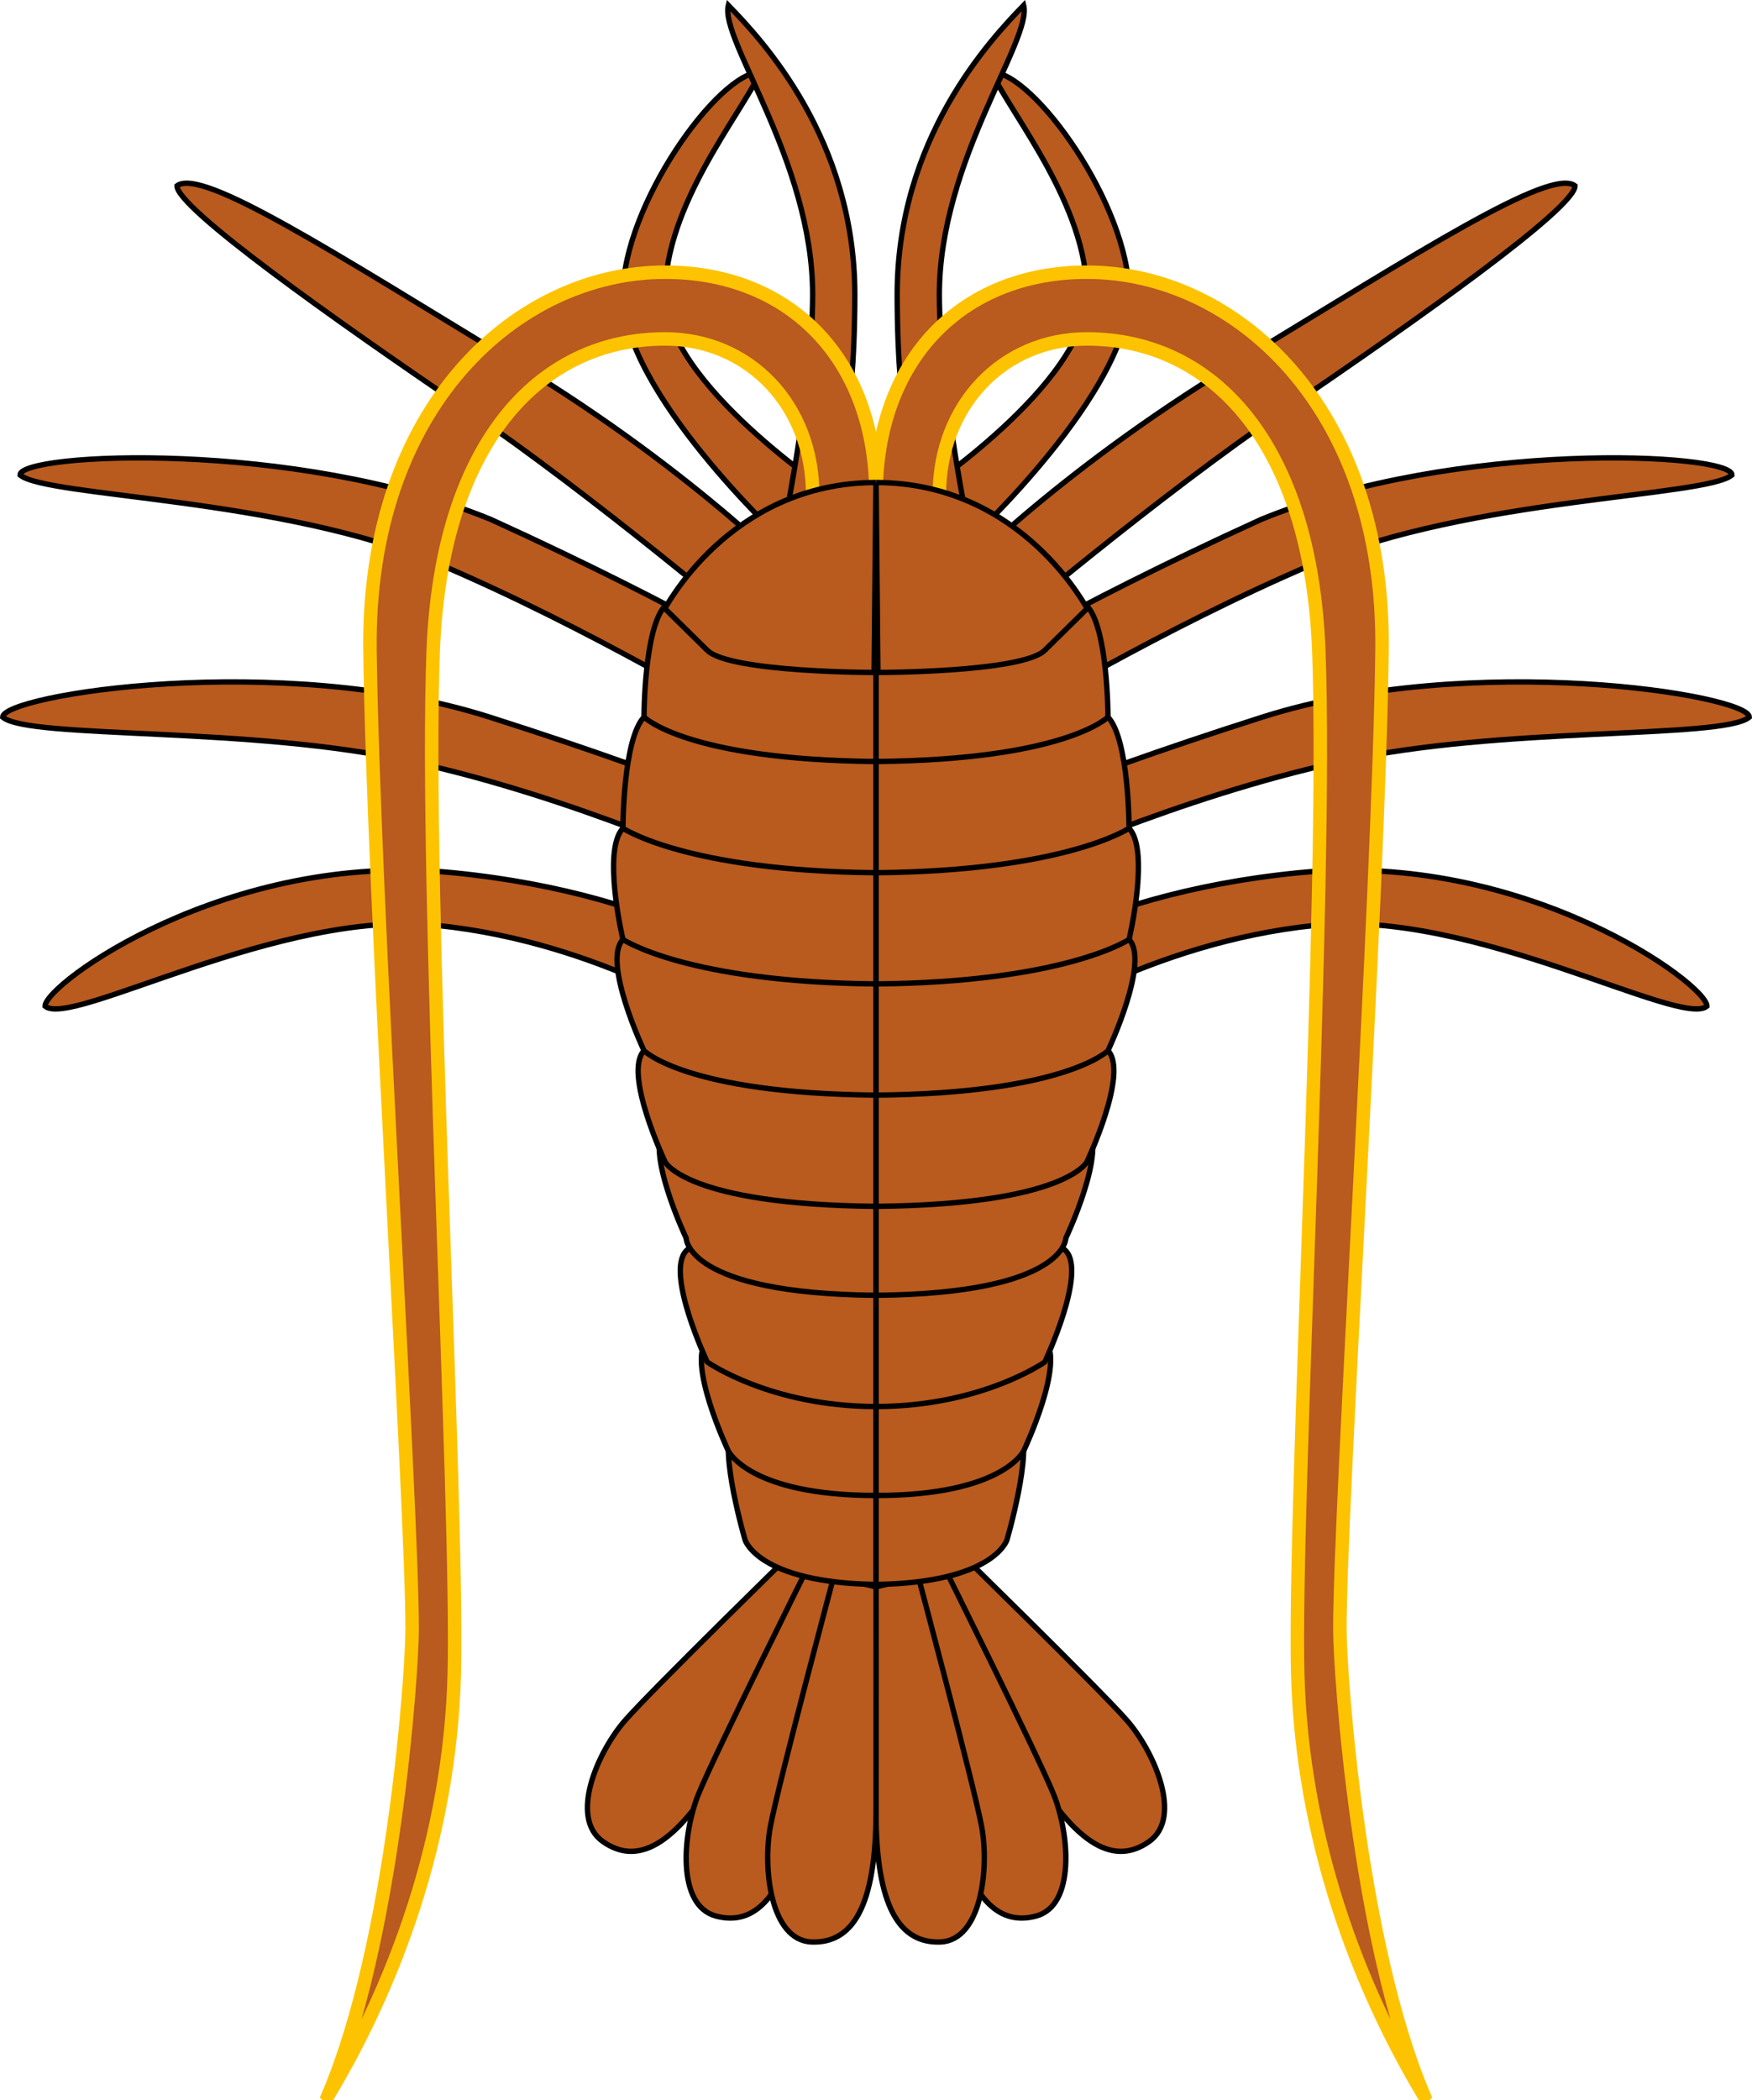 <?xml version="1.0"?>
<svg xmlns="http://www.w3.org/2000/svg" width="667.713" height="800" viewBox="0 0 667.713 800">
  <defs>
    <linearGradient id="a">
      <stop stop-color="#d5dfff" offset="0"/>
      <stop stop-color="#FFF" offset="1"/>
    </linearGradient>
  </defs>
  <g fill="#b95a1e" stroke="#000" stroke-width=".298">
    <path d="M349.965 599.7s24.489 42.276 42.449 73.092c17.958 30.813 32.511 37.833 45.517 28.693 13.004-9.143 1.965-34.258-8.453-46.174-10.42-11.922-67.71-67.844-67.71-67.844L349.964 599.7z" stroke-width="2.04"/>
    <path d="M344.147 602.95s9.703 48.472 16.88 83.843c7.176 35.366 18.673 47.106 33.826 43.068 15.152-4.042 12.694-31.602 6.645-46.502-6.05-14.905-42.354-87.785-42.354-87.785l-14.997 7.377z" stroke-width="2.04"/>
    <path d="M333.84 604.477s-.056 49.54 0 85.71c.054 36.167 8.988 50.17 24.606 49.538 15.617-.636 18.641-28.133 15.659-44.033-2.983-15.905-24.143-95.147-24.143-95.147l-16.123 3.932zM317.747 599.7s-24.488 42.276-42.448 73.092c-17.958 30.813-32.512 37.833-45.518 28.693-13.003-9.143-1.964-34.258 8.454-46.174 10.42-11.922 67.71-67.844 67.71-67.844l11.802 12.232z" stroke-width="2.04"/>
    <path d="M323.572 602.95s-9.703 48.472-16.88 83.843c-7.175 35.366-18.672 47.106-33.825 43.068-15.152-4.042-12.695-31.602-6.646-46.502 6.05-14.905 42.355-87.785 42.355-87.785l14.996 7.377z" stroke-width="2.04"/>
    <path d="M333.873 604.477s.055 49.54 0 85.71c-.054 36.167-8.988 50.17-24.606 49.538-15.618-.636-18.641-28.133-15.659-44.033 2.983-15.905 24.143-95.147 24.143-95.147l16.122 3.932z" stroke-width="2.04"/>
    <g>
      <path d="M360.979 223.285s39.881-42.36 109.675-84.721c69.79-42.36 120.282-74.945 129.612-67.777 0 8.472-59.823 50.832-109.673 84.72-49.851 33.89-109.674 84.722-109.674 84.722l-19.94-16.944zM365.606 257.173s39.422-24.878 115.021-59.305c74.416-30.565 179.463-25.416 179.463-16.944-9.966 8.472-99.7 8.472-159.524 33.889-57.103 24.26-115.02 59.304-115.02 59.304l-19.94-16.944zM366.03 315.532s34.71-16.77 115.022-42.36c79.756-25.417 185.642-8.473 185.642 0-9.967 8.471-95.914 3.322-155.736 16.943-61.901 13.274-124.986 42.361-124.986 42.361l-19.941-16.944zM369.822 374.794s40.002-33.941 125.202-42.36c85.727-8.473 155.523 42.36 155.523 50.832-9.967 8.472-89.735-37.288-149.557-30.743-63.379 6.53-111.227 39.215-111.227 39.215l-19.94-16.944zM349.965 188.404s64.273-42.36 64.273-76.25c0-33.888-28.336-67.776-36.37-84.72 16.069 0 52.437 50.832 52.437 84.72 0 37.034-60.399 93.193-60.399 93.193l-19.94-16.944z" stroke-width="2.04"/>
      <path d="M349.965 188.404s-8.034-25.416-8.034-76.25c0-59.304 35.456-97.024 48.204-110.137C393.455 15.13 358 61.322 358 112.155c0 37.033 11.906 93.192 11.906 93.192l-19.94-16.944zM306.734 223.285s-39.882-42.36-109.675-84.721c-69.79-42.36-120.282-74.945-129.613-67.777 0 8.472 59.823 50.832 109.674 84.72 49.851 33.89 109.674 84.722 109.674 84.722l19.94-16.944zM302.107 257.173s-39.422-24.878-115.022-59.305C112.67 167.303 7.622 172.452 7.622 180.924c9.967 8.472 99.701 8.472 159.524 33.889 57.104 24.26 115.02 59.304 115.02 59.304l19.94-16.944zM301.682 315.532s-34.709-16.77-115.021-42.36c-79.757-25.417-185.643-8.473-185.643 0 9.967 8.471 95.914 3.322 155.737 16.943 61.9 13.274 124.986 42.361 124.986 42.361l19.94-16.944zM297.89 374.794s-40-33.941-125.201-42.36c-85.728-8.473-155.523 42.36-155.523 50.832 9.967 8.472 89.734-37.288 149.557-30.743 63.378 6.53 111.227 39.215 111.227 39.215l19.94-16.944zM317.747 188.404s-64.272-42.36-64.272-76.25c0-33.888 28.335-67.776 36.37-84.72-16.07 0-52.438 50.832-52.438 84.72 0 37.034 60.4 93.193 60.4 93.193l19.94-16.944z" stroke-width="2.04"/>
      <path d="M317.747 188.404s8.034-25.416 8.034-76.25c0-59.304-35.455-97.024-48.203-110.137-3.32 13.113 32.135 59.305 32.135 110.138 0 37.033-11.907 93.192-11.907 93.192l19.941-16.944z" stroke-width="2.04"/>
    </g>
    <g stroke="#fdc301" stroke-width=".75">
      <path d="M542.783 798.396c-24.97-58.494-32.136-160.97-32.136-177.914 0-47.716 14.94-279.8 16.068-372.773 1.127-92.973-56.238-144.026-112.476-144.026-48.204 0-80.34 33.889-80.34 84.722h24.102c0-33.889 24.102-59.305 56.238-59.305 48.204 0 85.25 40.044 88.374 118.61 3.449 90.803-9.666 326.587-8.034 389.717 1.632 63.134 23.233 119.419 48.204 160.97zM124.937 798.396c24.97-58.494 32.136-160.97 32.136-177.914 0-47.716-14.941-279.8-16.068-372.773-1.127-92.973 56.237-144.026 112.476-144.026 48.204 0 80.34 33.889 80.34 84.722h-24.103c0-33.889-24.102-59.305-56.238-59.305-48.203 0-85.25 40.044-88.374 118.61-3.448 90.803 9.666 326.587 8.034 389.717-1.632 63.134-23.233 119.419-48.203 160.97z" stroke-width="5.134"/>
    </g>
    <g>
      <path d="M333.894 603.54c44.905-.668 49.857-16.945 49.857-16.945s9.97-33.888 4.985-42.36c-4.986-8.473-54.842-8.473-54.842-8.473v67.777z" stroke-width="2.04"/>
      <path d="M333.894 569.65c48.204 0 56.238-16.943 56.238-16.943s16.067-33.888 8.034-42.361c-8.034-8.472-64.272-8.472-64.272-8.472v67.777z" stroke-width="2.04"/>
      <path d="M333.894 535.762c40.17 0 64.272-16.944 64.272-16.944s16.067-33.888 8.034-42.361c-8.034-8.472-72.306-8.472-72.306-8.472v67.777z" stroke-width="2.04"/>
      <path d="M333.894 493.4c72.36-.667 72.306-21.762 72.306-21.762s16.067-33.889 8.034-42.361c-8.034-8.472-80.34-3.654-80.34-3.654V493.4z" stroke-width="2.04"/>
      <path d="M333.894 459.511c72.36-.666 80.34-16.943 80.34-16.943s16.066-33.889 8.034-42.361c-8.035-8.472-88.374-8.472-88.374-8.472v67.776z" stroke-width="2.04"/>
      <path d="M333.894 417.156c72.36-.667 88.374-16.944 88.374-16.944s16.067-33.889 8.034-42.36c-8.034-8.473-96.408-8.473-96.408-8.473v67.777z" stroke-width="2.04"/>
      <path d="M333.894 374.794c72.36-.667 96.408-16.944 96.408-16.944s8.033-33.889 0-42.361c-8.034-8.472-96.408-8.472-96.408-8.472v67.777z" stroke-width="2.04"/>
      <path d="M333.894 332.431c72.36-.666 96.408-16.944 96.408-16.944s0-33.888-8.034-42.36c-8.034-8.472-88.374-8.472-88.374-8.472v67.776z" stroke-width="2.04"/>
      <path d="M333.894 290.07c72.36-.667 88.373-16.945 88.373-16.945s0-33.888-8.033-42.36c-8.035-8.473-80.34-8.473-80.34-8.473v67.777z" stroke-width="2.04"/>
      <path d="M333.894 183.797c56.292.069 80.613 48.963 80.476 47.966l-16.204 15.947c-8.61 8.472-64.272 8.472-63.581 8.429l-.691-72.341zM333.819 603.54c-44.905-.668-49.857-16.945-49.857-16.945s-9.97-33.888-4.986-42.36c4.986-8.473 54.843-8.473 54.843-8.473v67.777z" stroke-width="2.04"/>
      <path d="M333.819 569.65c-48.204 0-56.238-16.943-56.238-16.943s-16.067-33.888-8.034-42.361c8.034-8.472 64.272-8.472 64.272-8.472v67.777z" stroke-width="2.04"/>
      <path d="M333.819 535.762c-40.17 0-64.273-16.944-64.273-16.944s-16.066-33.888-8.033-42.361c8.034-8.472 72.306-8.472 72.306-8.472v67.777z" stroke-width="2.04"/>
      <path d="M333.819 493.4c-72.36-.667-72.306-21.762-72.306-21.762s-16.067-33.889-8.034-42.361c8.034-8.472 80.34-3.654 80.34-3.654V493.4z" stroke-width="2.04"/>
      <path d="M333.819 459.511c-72.36-.666-80.34-16.943-80.34-16.943s-16.067-33.889-8.034-42.361c8.034-8.472 88.374-8.472 88.374-8.472v67.776z" stroke-width="2.04"/>
      <path d="M333.819 417.156c-72.36-.667-88.375-16.944-88.375-16.944s-16.066-33.889-8.033-42.36c8.034-8.473 96.408-8.473 96.408-8.473v67.777z" stroke-width="2.04"/>
      <path d="M333.819 374.794c-72.36-.667-96.408-16.944-96.408-16.944s-8.033-33.889 0-42.361c8.034-8.472 96.408-8.472 96.408-8.472v67.777z" stroke-width="2.04"/>
      <path d="M333.819 332.431c-72.36-.666-96.408-16.944-96.408-16.944s0-33.888 8.034-42.36c8.034-8.472 88.374-8.472 88.374-8.472v67.776z" stroke-width="2.04"/>
      <path d="M333.819 290.07c-72.36-.667-88.374-16.945-88.374-16.945s0-33.888 8.034-42.36c8.034-8.473 80.34-8.473 80.34-8.473v67.777z" stroke-width="2.04"/>
      <path d="M333.819 183.797c-56.293.069-80.613 48.963-80.476 47.966l16.204 15.947c8.61 8.472 64.272 8.472 63.58 8.429l.692-72.341z" stroke-width="2.04"/>
    </g>
  </g>
</svg>

